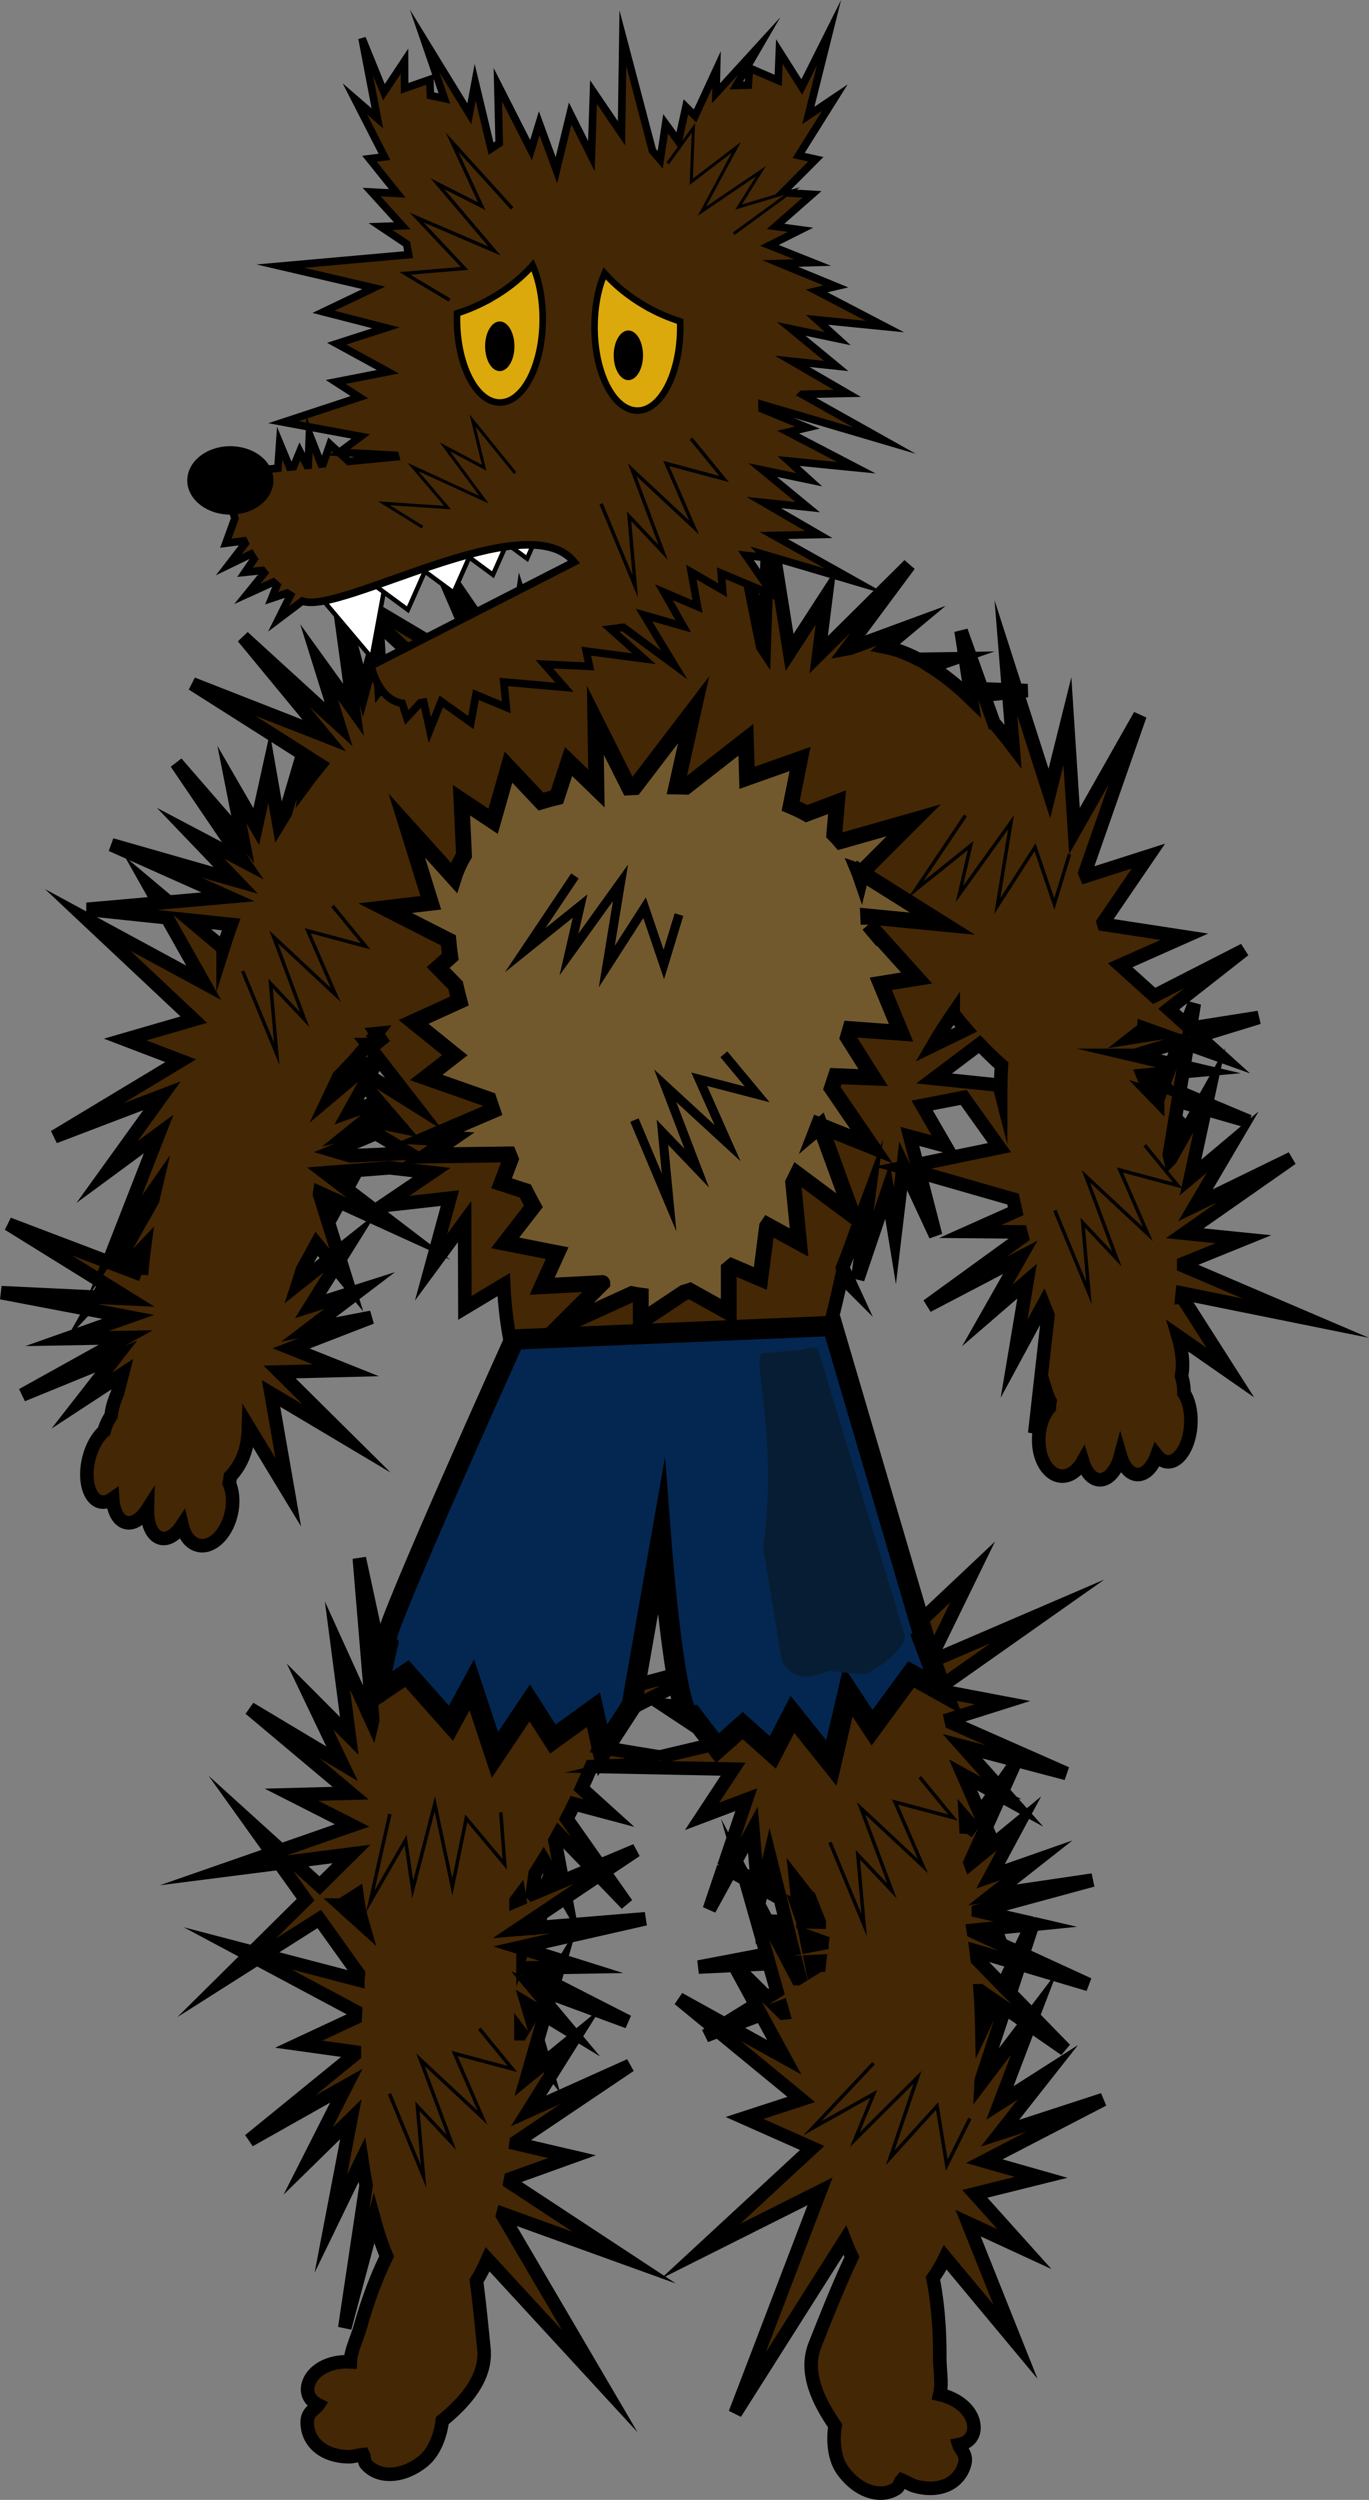 <?xml version="1.0" encoding="UTF-8"?>
<svg id="Layer_2" data-name="Layer 2" xmlns="http://www.w3.org/2000/svg" viewBox="0 0 606.8 1107.49">
  <rect x="0" y="0" width="606.8" height="1107.49" fill="#808080" stroke="none"/>
  <defs>
    <style>
      .cls-1 {
        stroke-width: 7px;
      }

      .cls-1, .cls-2 {
        fill: #72592d;
      }

      .cls-1, .cls-2, .cls-3, .cls-4, .cls-5, .cls-6, .cls-7, .cls-8, .cls-9, .cls-10 {
        stroke: #000;
        stroke-miterlimit: 10;
      }

      .cls-2 {
        stroke-width: 4px;
      }

      .cls-11 {
        fill: #071d33;
      }

      .cls-3 {
        stroke-width: 6px;
      }

      .cls-3, .cls-4, .cls-6, .cls-7, .cls-8 {
        fill: #442704;
      }

      .cls-4 {
        stroke-width: 3.37px;
      }

      .cls-5 {
        fill: #fff;
        stroke-width: 2px;
      }

      .cls-6 {
        stroke-width: 1.54px;
      }

      .cls-7 {
        stroke-width: 1.31px;
      }

      .cls-8 {
        stroke-width: 1.33px;
      }

      .cls-9 {
        fill: #dba90b;
        stroke-width: 2.91px;
      }

      .cls-10 {
        fill: #042751;
        stroke-width: 9px;
      }
    </style>
  </defs>
  <g id="Forest_Werewolf_Screen" data-name="Forest Werewolf Screen">
    <g id="Werewolf">
      <g id="wolf_body" data-name="wolf body">
        <path class="cls-3" d="M523.86,574.62c.06-.57.13-1.14.19-1.72l54.72,11.06-54.08-23.13c0-.37,0-.74,0-1.11l26.47-10.73-26.05-2.63,47.44-33.18-42.65,20.77,16.52-28.03-18.73,15.74,6.55-30.38,19.34,5.54-18.83-7.91,1.28-5.93-2.95,5.23-10.23-4.3,1.51-9.13,6.88-.63-6.52-1.53,1.69-10.18,14.4,5.15-9.58-8.65,26.68-8.19-30.35,4.79,1.82-10.98-3.6,9.45-7.74-6.98,33.43-26.2-39.88,20.38-15.07-13.59,28.42-12.62-35.62-5.46c-.1-.32-.2-.64-.3-.96l20.01-29.32-27.57,8.81c-.19-.46-.39-.92-.58-1.38l24.42-69.8-29.04,51.26-3.14-48.7-7.99,32.06-14.46-45.08,4.77-.5-4.99-.19-4.56-14.22,1.13,14.09-11.86-.44-9.16-25.67,3.87,25.47-4.65-.17c-4.31-3.72-8.56-6.9-12.72-9.53l9.8-3.4-15.26.22c-5.09-2.69-9.97-4.48-14.53-5.38l11.39-9.5-27.03,9.96c-.5.09-.99.18-1.49.27l27.64-37.18-40.13,39.78,3.26-25.95-16.16,24.94-9.36-58.77-1.93,57.11-.68-1.02c-.34-1.65-14.76-72.05-14.76-79.96s-62.78-4-62.78-4c0,0-.42,22-3.5,42.01l-11.78,31.35c-2.98,2.18-3.74,4.62-2.65,7.05l-3.35,8.92-8.08-24.88-3.74,26.05c-1.02-.17-2.08-.32-3.16-.47l-31.07-45.3,13.51,31.34-9.42,10.16-45.27-26.87,28.86,26.84-12.03,14.95-1.36-21.43-6.51,23.89-11.3-43.48,7.07,51.91-15.25-21.15,8.61,27.55-42.3-38.62,36,43.64-6.2-2.43.11-1.13-.31,1.06-52.08-20.39,48.94,31.04-7.67,26.03c-1,1.58-1.99,3.18-2.97,4.81l-4.31-24.6-5.7,25.95-10.75-18.59,4.8,24.29-29.46-33.91,29.43,43.35-23.07-12.16,19.97,20.84-55.07-15.76,51.65,23.07-26.37,2.33-8.65-7.26,4.31,7.64-31.85,2.81,35.53,3.72,16.25,28.83-51.43-27.86,47.04,44.19-30.41,8.81,24.61,9.39-55.97,33.7,47.66-18.17-24.33,33.76,22.87-16.83-19.48,49.85,18.05-25.9c-.23.99-.47,1.98-.7,2.99-.17.77-.34,1.53-.51,2.3l-16.27,28.75-47.69-18.12,42.88,26.6-2.57,4.54,3.65-3.87,9.4,5.83-56.51-2.68,56.27,10.73-27.21,9.61,26.07-.46-45.8,25.44,41.58-17-15.22,19.52,17.97-11.75-2.16,8.43c-.9,2-1.62,3.98-2.1,5.88-.35,1.36-.59,2.72-.74,4.08-1.55,2.38-2.59,4.72-3.08,6.83-2.84,2.38-5.35,6.63-6.7,11.88-2.34,9.14-.23,17.8,4.71,19.36,1.86.59,3.86.07,5.76-1.28.33,5.31,2.35,9.44,5.61,10.46,3.28,1.03,6.98-1.35,9.79-5.73-.16,6.35,1.96,11.51,5.66,12.67,3.25,1.02,6.91-1.3,9.7-5.6,1.01,4.33,3.38,7.64,6.72,8.69,5.9,1.86,12.58-4.04,14.91-13.18,1.34-5.25.95-10.41-.73-14.22.25-.87.41-1.84.5-2.89,3.2-3.38,5.61-7.61,6.87-12.51.72-2.82,1.12-6.08,1.21-9.54l17.59,28.99-7.63-43.77,33.52,19.96-29.72-29.46,29.38-.75-24.26-9.7,35.58-13.77-27.93,5.38,22.73-17.27-21.8,6.93,10.97-17.56,4.93,6.04-2.9-9.29,4.53-7.26-5.45,4.32-4.16-13.33,4.99-9.1,26.16,11.92-23.05-17.59,4.55-8.3,14.43-1.13,18.68,2.11-21.68,14.67,29.79-3.35-8.36,30.63,14.88-20.21.12,38.21,17.19-10.31c.99,21.9,5.58,40.57,12.89,55.62-21.35,18.6-44.05,55.15-60.33,101.57-1.91,5.44-3.66,10.84-5.28,16.19l-11.27-52.15,5.96,71.68c-.07.3-.15.6-.22.9l-15.43-33.94,5.24,40.06-17.43-17.48,14.25,29.83-40.87-24.45,44.66,37.47-26.18.68,26.83,13.62-31.61,11.01-13.34-12.08,9.58,13.39-21.77,7.58,24.93-3.18,11.57,16.16-23.52,23.28-6.62-1.73,5.43,2.9-10.28,10.18,13.41-8.51,43.72,23.35c-.05.96-.1,1.91-.15,2.88l-25.01,11.66,24.64,3.43c0,.32,0,.65,0,.97,0,.11,0,.23,0,.34l-46.5,37.87,42.93-24.18-16.9,33.35,18.94-18.56-8.86,46.27,13.69-28.21c.57,3.85,1.21,7.59,1.92,11.19l-9.46,63.23,12.92-48.37c1.69,6.15,3.58,11.74,5.65,16.67-6.54,13.25-10.4,26.7-11.5,30.67-1.61,5.82-4.35,10.72-4.6,16.07-9.22-.5-17.12,3.64-18.75,10.45-.76,3.2.52,6.6,4.52,8.6-1.42,2.13-5,3-4.89,7.95.19,8.72,7.29,15.05,18.89,15.05.95,0,5.09-.91,6-1,.4.77.44,3.32,1,4,5.61,6.83,16.71,6.19,25.68-1.17,5.22-4.28,7.74-12.48,8.32-17.83,10.15-8.33,19.73-18.99,18.43-31.94-.71-7.05-1.76-18.42-3.27-29.98,1.73-2.79,3.39-5.98,4.94-9.54l49.71,54-43.09-73.48c.06-.22.12-.45.18-.67l53.76,19.4-50.65-33.3c.1-.55.21-1.11.31-1.67l27.18-9.77-24.83-5.8c.03-.24.06-.49.09-.73l50.39-33.92-44.95,20.18,19.86-31.67-20.55,16.76,3.45-11.99,4.18,5.22-2.87-9.77,3.17-11.01,10.58,6.4-9.25-11.04,1.43-4.96,34.07,12.57-32.86-16.78,1.12-3.9-2.06,3.42-10.73-5.48.28-1.13,23.67-.4-21.89-6.89.79-3.24,49.42-11.22-47.64,3.92,1.5-6.14,10.7-7.16.18.31-.07-.38,14.7-9.84,12.32,12.75-10.04-14.27,14.16-9.48-16.08,6.76-14.58-20.72c1.13-2.18,2.24-4.4,3.34-6.66l15.42,4.1-12.15-10.99c1.45-3.14,2.87-6.35,4.26-9.62l14.78-.56-2.86.68,50.95,1-13.77,20.92,19.62-7.4-9.98,29.6-1.89-.77,1.81,1.01-6.32,18.75,9.35-17.07,12.07,6.71.6,7.21,1.44-6.07,7.94,4.41,2.55,10.21-8.27-.15-9.78-18.57,9.4,33.15-30.11,5.74,15.84-.75,9.5,17.41-13.86,8.6-20.16-11.16,16.41,13.49-4.58,2.84,5.5-2.09,36.89,30.32-25.15,8.19,29.97,13.3-49.5,45.78,53.01-26.57-37.61,98.31,48.58-76.65c1.01,2.63,2.07,5.09,3.17,7.38-6.54,13.83-12.86,30.11-16.4,39.01-4.81,12.09,1.47,24.98,8.93,35.78-.92,5.3-.75,13.88,3.09,19.43,6.59,9.54,17.1,13.22,24.37,8.19.73-.5,1.47-2.94,2.06-3.57.85.34,4.58,2.35,5.49,2.61,11.15,3.19,19.72-.93,22.31-9.27,1.47-4.73-1.74-6.56-2.51-8.99,4.4-.82,6.57-3.74,6.72-7.03.31-7-6.15-13.15-15.14-15.21,1.23-5.2-.05-10.67,0-16.71.04-4.33.03-19.5-3.01-34.77,1.9-2.63,3.72-5.72,5.44-9.26l31.12,37.36-20.99-52.53,24.99,11.53-22.02-24.51,29.42-7.3-25.21-7.17,52.67-27.28-45.74,14.9,21.27-26.99-21.27,13.57,13.16-34.58,15.75,10.89-14.32-14.66.51-1.33-.79,1.04-9.8-10.04,4.25-12.88,30.5,9.08-29.08-13.36,4.36-13.22,1.39-.14-1.25-.29.7-2.11-.97,2.05-18.96-4.32-.85-2.24,46.48-12.61-44.44,6.54,19.46-15.31-20.26,7.1,12.58-23.41-11.23,9.23-3.31-7.57,6.36-14.12,5.08,2.8-4.21-4.72,5.05-11.21-6.62,9.45-16.13-18.1,46.02,12.08-50.84-22.42c-.13-.57-.25-1.14-.38-1.71l22.94-7.24-25.95-4.93c-.24-.9-.48-1.79-.73-2.7l46.56-32.79-49.87,21.44c-.29-.93-.58-1.87-.88-2.81l17.62-36.11-22.64,21.34c-14.7-40.56-34.29-73.43-53.32-92.67,6.81-15.27,12.68-34.95,17.96-59.68l4,4-3.62-7.86c2.43-5.97,4.72-12.29,7.01-18.89l4.43-11.92-4.76,35.94,13.22-39.02,3.25,19.86,3.69-31,.31.66-.38.08.49.14,13.96,30-7.23-28.07,41.54,11.91c.24,1.14.48,2.29.74,3.44.14.64.29,1.28.44,1.92l-20.14,8.99,22.36.2c.2.78.4,1.56.61,2.33l-41.94,30.42,41.15-21.51-14.63,25.77,17.64-15.22-5.78,34.41,13.07-24.13c.65,1.66,1.3,3.27,1.97,4.85l-5.88,52.28,4.97-18.65c.48,1.54,1.08,3.03,1.81,4.44-.21,1.03-.32,2.01-.33,2.91-2.68,3.18-4.5,8.03-4.68,13.44-.31,9.43,4.44,16.96,10.63,16.83,3.5-.07,6.7-2.59,8.88-6.46,1.48,4.91,4.34,8.17,7.75,8.1,3.88-.08,7.35-4.44,8.98-10.58,1.46,5,4.35,8.32,7.79,8.25,3.42-.07,6.51-3.47,8.31-8.47,1.44,1.83,3.22,2.88,5.17,2.84,5.18-.11,9.63-7.84,9.94-17.26.18-5.41-1.05-10.2-3.1-13.28.11-2.16-.23-4.7-1.05-7.42.23-1.35.39-2.73.43-4.13.14-4.11-.58-8.82-1.99-13.58l23.17,16.11-21.35-33.44ZM62.71,564.68l-7.69-2.92,9.04-9.57c-.57,4.26-1.02,8.43-1.35,12.5ZM98.89,419.99l-14.73-12.36,18.28,1.91c-1.29,3.53-2.47,7.02-3.55,10.45ZM166.92,457.88c1.17,1.66,2.3,3.32,3.42,4.98l-4.13-4.07c.24-.31.48-.6.72-.91ZM163.01,462.78l4.21,5.42-7.3,6.15-4.5-2.82c2.53-2.74,5.07-5.67,7.6-8.75ZM171.95,497.99l-9.69-1.97,7.37-5.94,6.04,7.04-3.71.87ZM176.41,498l.94,1.09-2.38-.48,1.44-.61ZM163.14,500.05l-8.28,1.94,4.91-3.96,3.37,2.02ZM154.71,492.67l6.72-12.14,6.42,7.49-13.14,4.65ZM150.25,476.85c1.42-1.4,2.85-2.87,4.27-4.39l3.2,3.73-11.91,10.03,4.44-9.37ZM136.35,335.39l5.47,3.47c-2.25,2.74-4.47,5.59-6.65,8.55l1.18-12.02ZM145.93,557.86l-13.87,11c.67-2.06,1.32-4.15,1.94-6.27l6.34-11.57,5.59,6.85ZM144.02,536.76l-2.4-7.7c.03-.2.07-.41.1-.61l6.44,2.93-4.14,5.37ZM152.42,525.87l-8.25-6.3,13.95-1.09-5.7,7.39ZM155.3,512.03l-7.14-2.11,18.45-7.79,14.59,8.75-25.89,1.15ZM163.58,476.64l4.24-7.66,15.59,20.08-19.83-12.42ZM187.25,299.38c-2.67,1.46-5.41,3.13-8.18,4.98l4.03-13.62,6.53,6.08-2.38,2.56ZM203.85,292.57l-3.63-2.16,6.85-10.94,5.11,11.87c-2.57.06-5.37.48-8.33,1.23ZM129.88,824.65l25.95-3.31-14.14,14-11.81-10.69ZM158.6,877.06l-42.18-11.01,25.09-15.92,17.37,24.25c-.1.89-.19,1.78-.28,2.67ZM151.22,843.98l6.98-4.43c.62,4.81,1.51,9.22,2.68,13.18l-9.67-8.75ZM228.74,842.07c.47-.62.94-1.26,1.41-1.89l.2,1.22-1.61.68ZM230.9,900.95c0-.09,0-.19,0-.28l.1.13-.09.15ZM231.84,863.27l-1.66-.52,2.02-.46-.36.98ZM229.66,854.7l2.63-1.76.25,1.52-2.88.24ZM294.02,636.41c4.4,15.47,9.97,84.8,15.41,102.77l-34.79,9.37c6.79-21.44,14.23-94.05,19.38-112.14ZM242.13,882.34l-1.73,2.87-4.25-5.08,5.98,2.21ZM237.37,890.24l-2.04,3.38-1.65-5.62,3.69,2.23ZM235.15,854.25l-1.4.12.38-2.66,2.6-1.74-1.57,4.28ZM235.92,839.06l1.28-9.09c1.25-1.93,2.5-3.91,3.74-5.93l3.25,5.61-2.58,7.02-5.69,2.39ZM242.74,836.19l1.55-6.36,2.66,4.59-4.21,1.77ZM262.58,827.85l-13.23,5.56-3.37-17.98c.56-1,1.12-2,1.67-3.01l14.92,15.43ZM292.41,778.38l-26.82-4.42c1.57-3.98,3.1-8.04,4.58-12.17l39.86-20.62c1.41,4.57,2.93,9.18,4.55,13.82.27.77.54,1.52.81,2.29l-21.39-1.87,25.16,16.63-26.76,6.34ZM324.04,828.21l9.67-17.66,1.87,22.38-11.54-4.72ZM338.44,834.09l2.73-11.5,3.51,14.05-6.24-2.55ZM428.27,812.22c-.06-2.15-.16-4.34-.3-6.57l2.7,3.14-2.4,3.42ZM455.05,896.17l-20.17,26.58c.02-.41.04-.82.06-1.24l10.55-31.96,9.57,6.62ZM434.46,881.93l6.73,4.66-5.97,12.59c-.11-5.88-.37-11.64-.76-17.25ZM444.46,879.68l-11.28-11.55c-.15-1.26-.3-2.52-.46-3.77l16.65,4.96-4.91,10.36ZM457.3,852.6l-5.85,12.33-7.66-3.52-2.75-7.22,16.26-1.59ZM439.76,854.32l3.76,6.97-12.03-5.53c-.03-.21-.07-.42-.1-.62l8.38-.82ZM433.65,846.63l1.71-.46.53.98-2.24-.51ZM438.82,818.29l-8.73,7.17-.12-.33,5.07-11.26,3.78,4.41ZM440.99,794.06l-6.6,9.43-7.51-17.21,14.12,7.78ZM349.22,854.82l2.16,8.62-4.38.83-6.63-12.58,8.85,3.13ZM347.07,891.79l-2.19-2.17,1.43-.54.77,2.71ZM325.67,870.66l15.21-.72,3.48,12.28-4.29,2.66-14.4-14.22ZM323.18,897.87l14.13-5.37,10.3,18.89-24.43-13.52ZM353.47,876.56l-3.71-7.04,3.1-.15,1.64,6.55-1.03.64ZM363.11,870.58l-2.97,1.84-.67-3.36,3.83-.18c-.06.57-.12,1.13-.19,1.7ZM364.3,860.98l-6.21,1.18-.91-4.53,7.23,2.55c-.04.26-.08.53-.11.79ZM363.1,851.51l-7.17-.13v-.07s-1.99-5.74-1.99-5.74h0s8.72,4.83,8.72,4.83l.44,1.1ZM359,841.22l.61,1.53-6.21-2.54-.71-7.07,6.3,8.08ZM430.39,308.57l.18,1.17c-.37-.36-.74-.72-1.11-1.07l.93-.1ZM422.5,449.01c1.92,2.44,3.85,4.78,5.78,7.02l-14.79,7.18c2.77-4.75,5.76-9.49,9.01-14.21ZM406.5,515.95l-3.22-12.5,15.87,4.26-10.42-17.97,18.4-3.57,15.88,22.24-36.52,7.54ZM443.44,483l.08-.02c0,.11,0,.22,0,.33l-.08-.31ZM443.54,480.81l-29.53-3.03,20.19-15.2c3.25,3.42,6.49,6.57,9.69,9.37-.19,2.85-.3,5.81-.34,8.86ZM440.47,320.14l-4.34-12.17,10.96-1.15,1.91,23.83c-2.82-3.72-5.67-7.23-8.53-10.51ZM531.74,490.56l-5.66,10.03-5.13-5.28,1.24-7.48,9.55,2.73ZM507.15,455.55l6.23,2.23-11.36,1.8,5.13-4.02ZM513.1,487.23l-2.71-2.79,3.4.97-.69,1.81ZM515.54,480.83l-8.64-3.63c-.11-.27-.23-.53-.34-.8l11.05-1.02-2.08,5.44ZM503.14,467.55l19.77-6.07-3.75,9.83-16.03-3.76ZM518.77,513.56c-.16-.67-.33-1.34-.5-2.01l2.16-13.03,5.31,2.69-6.96,12.34Z"/>
        <path class="cls-1" d="M384.98,409.62c-.02-1.22-.07-2.41-.13-3.6l32.9,3.18-35.81-22.46-.41,1.67c-.29-.85-.6-1.68-.94-2.5l1.43.49,23-23-32.43,9.23c-.89-1.05-1.83-2.06-2.81-3.04l1.24-14.2-13.52,5.09c-2.22-1.23-4.56-2.37-7.05-3.41l4.16-20.82-23.51,8.34-.49-16.85-26.6,20.78c-1.37-.04-2.76-.08-4.16-.1l7.59-33.97-26.17,34.27c-.82.04-1.64.08-2.45.12l-14.93-29.75.48,30.24-12.35-11.95-5.18,15.8c-2.46.59-4.82,1.23-7.07,1.92l-14.38-15.24-6.81,24-14.03-9.35,1.12,24.42c-1.87,3.1-3.37,6.41-4.49,9.95l-20.88-23.15,10.65,34.22-20.25,2.38,28.04,14.27c.2,2.37.47,4.79.83,7.28l-5.36,4.74,7.73,7.93c.51,2.27,1.08,4.57,1.7,6.92l-20.32,9.25,18.29,14.75-12.71,9.87,27.75,9.74c.55,1.66,1.1,3.31,1.67,4.95l-27.93,11.93,9.6.58-10.73,7.36,36.27-.49c.28.69.57,1.38.85,2.07l-4.07,10.74,10.52,3.41c1.17,2.33,2.36,4.61,3.59,6.82l-12.52,16.17,23.06,4.54-6.66,14.65,26.68-1.41s.02,0,.02.01l-19.98,19.98,32.98-15.08c1.32.28,2.66.52,4.02.69v11.39l19.09-12.72c.91-.25,1.81-.54,2.7-.84l17.21,9.56v-19.26c.46-.37.92-.76,1.38-1.15l12.62,5.41,2.96-22.95c.13-.18.26-.37.38-.55l13.82,7.57-2.61-26.53c.63-1.23,1.25-2.49,1.86-3.75l24.58,18.3-14.48-39.72-1.26,1.06c.19-.49.38-.98.57-1.46l23.47,9.45-17.6-25.72c.6-1.78,1.2-3.56,1.78-5.35l16.53.65-11.22-17.76c.37-1.24.73-2.48,1.09-3.72l22.49,1.64-8.98-21.72,15.89-2.56-21.32-23.66Z"/>
        <g>
          <path class="cls-10" d="M409.37,727c.42-.15.65-.22.65-.22l-41-139.37-141,6s-56,123.95-57,133.37c-.06.54.27,1.11.89,1.71l-4.89,21.92,13.35-9,19.51,22,9.24-17,10.27,31,15.41-23,10.27,16,17.95-13,4,18,13-20,13-74s6,78.86,13,78.86c.24,0,.6-.04,1.05-.12l10.95,14.26,11.18-9.95,13.32,11.87,8.73-16.84,17.24,21.56,7.41-31.78,10.63,16.13,17.34-23.62,13.98,7.8-8.49-22.58Z"/>
          <path class="cls-11" d="M367,740.26l15.88,1.56c4.75-1.43,18.12-10.58,18.25-17.09l-38.23-125.79c-.73-3.53-4.32-1.44-8.94-.76l-15.94,1.23c-5.45.8,7.21,37.07.24,86.51l7.98,48.22c.71,4.17,6.7,12.9,20.76,6.12Z"/>
        </g>
        <polyline class="cls-6" points="367.88 816.19 382.99 852.83 380.24 821.69 395.36 837.71 381.62 801.08 409.1 826.72 396.73 798.33 422.38 805.2 407.72 787.34"/>
        <polyline class="cls-6" points="172.79 803.64 164.14 842.31 179.77 815.23 182.94 837.04 192.72 799.15 200.5 835.92 206.67 805.57 223.73 825.92 221.98 802.88"/>
        <polyline class="cls-6" points="172.62 927.57 187.74 964.21 184.99 933.07 200.1 949.1 186.36 912.46 213.84 938.11 201.48 909.71 227.12 916.58 212.47 898.72"/>
        <polyline class="cls-6" points="387.21 914.03 360.04 942.87 387.29 927.56 378.9 947.93 406.64 920.33 394.57 955.93 415.36 932.98 419.65 959.18 429.9 938.48"/>
        <polyline class="cls-6" points="427.92 361.26 405.83 394.18 430.21 374.6 425.27 396.07 448.11 364.3 442.04 401.39 458.79 375.34 467.32 400.49 474.04 378.38"/>
        <polyline class="cls-6" points="107.56 430.2 122.67 466.84 119.92 435.69 135.04 451.72 121.3 415.08 148.78 440.73 136.41 412.34 162.06 419.21 147.4 401.34"/>
        <polyline class="cls-6" points="467.56 536.2 482.67 572.84 479.92 541.69 495.04 557.72 481.3 521.08 508.78 546.73 496.41 518.34 522.06 525.21 507.4 507.34"/>
        <polyline class="cls-2" points="254.84 388.05 232.76 420.96 257.13 401.38 252.19 422.85 275.04 391.09 268.96 428.18 285.71 402.13 294.24 427.27 300.96 405.17"/>
        <polyline class="cls-2" points="281.21 496.2 296.58 532.73 293.61 501.61 308.84 517.53 294.84 480.99 322.5 506.44 309.93 478.13 335.63 484.82 320.84 467.06"/>
      </g>
      <g id="wolf_head" data-name="wolf head">
        <g>
          <polygon class="cls-5" points="164.71 291.37 170.92 257.72 142.62 265.23 164.71 291.37"/>
          <polygon class="cls-5" points="218.5 254.63 227.96 233.25 199.66 240.77 218.5 254.63"/>
          <polygon class="cls-5" points="201.06 262.53 210.53 241.15 182.23 248.67 201.06 262.53"/>
          <polygon class="cls-5" points="180.78 270.15 190.25 248.77 161.95 256.29 180.78 270.15"/>
          <polygon class="cls-5" points="233.62 247.47 243.09 226.09 214.79 233.61 233.62 247.47"/>
        </g>
        <path id="wolf_head-2" data-name="wolf head" class="cls-4" d="M355.59,174.68l19.98-.41-24.45-14.19,19.53,2.06-19.95-16.43,20.65,4.31-9.19-8.33,30.08,2.98-30.28-15.78,8.54-2-24.68-10.15,14.37-.42-19.12-7.62,13.75-6.89-11.05-1.51,16.16-14.2-13.05-.75,14.75-14.81-7.64-1.67,16.08-25.64-11.79,7.94,9.19-36.76-12.08,24.11-9.94-15.69-.52,12.81-12.68-5.47-.59,7.53-5.29.15,10.17-17.5-19.18,20.98.25-10.59-9.53,20.61-4.07-4.02-3.33,15.28-5.65-7.75-2.39,15.9-3.43-3.98-13.12-49.86-.62,42.13-12.4-18.28-.94,28.37-9.42-18.87-6.08,25.14-7.62-20.82-3.63,11.89-14.72-28.98.61,25.99-3.61,2.37-7.05-29.43-2.58,13.98-19.82-32.29,8.76,25.5-6.19-1.33-.27-7.05-11.17,3.9-.04-12.08-9.12,13.77-9.7-23.83,6.79,35.44-9.97-8.62,13.13,25.67-6.68.82,12.32,15.36-11.34-.58,13.56,14.93-9.63.33,11.59,7.76.86,4.72-56.79,5.07,41.32,9.63-22.24,10.62,27.64,7.1-21.81,7.02,22.7,12.42-23.12,4.51,10.48,6.76-33.59,11.07,34.19,6.33-9.45,7.04,24.76,1.3c.06.23.12.46.18.69l-20.84,2.01-8.29-7.62-3.03,8.72-.87.08-5.2-13.21-.51,13.76-.57.05-3.17-6.18-2.79,6.76-1.73.17-4.41-10.61-.78,11.11-23.29,2.25s.6,8.92,4.21,19.95l-4,11.03,7.98-1.04c.18.38.36.77.56,1.15l-7.28,9.47,9.84-4.77c.44.75.91,1.49,1.39,2.22l-4,5.84,7.68-.81c.29.36.58.73.88,1.08l-7.55,9.33,11.48-5.22c.53.49,1.07.97,1.63,1.44l-2.29,5.69,6.8-2.28c.49.32.99.64,1.49.94l-5.22,10.49,10.5-7.9c17.01,6.21,99.46-43.32,120.46-17.32l-90,46s3.08,15.09,13.8,16.58l2.04,6.28,5.97-6.44c.51-.08,1.04-.17,1.57-.27l2.67,12.32,5.08-12.7,13.11,9.36,2.25-12.35,13.47,5.61-1.12-11.23,26.93,2.35-8.96-10.21,20.02.93-1.46-6.72,25.63,3.36-14.83-13.19,5.67-.72,22.54,16.65-13.39-22.09,17.4,4.95-8.54-15.07,14.87,6.35-2.76-15.27,13.87,8.01-.61-7.5,23.07,9.66-12.14-17.56,9.02.99-1.48-1.53,41.37,12.2-36.56-20.5,19.98-.41-24.45-14.19,19.53,2.06-19.95-16.43,20.65,4.31-9.19-8.33,30.08,2.98-30.28-15.78,8.54-2-20.06-8.25c0-.66,0-1.31-.02-1.97l54.32,16.01-36.56-20.5Z"/>
        <ellipse cx="102.1" cy="212.83" rx="19.09" ry="15.16"/>
        <path class="cls-9" d="M285.99,135.57c-7.22-4.17-13.33-9.18-18.01-14.47-2.78,6.44-4.46,14.74-4.46,23.81,0,20.43,8.51,37,19,37s19-16.57,19-37c0-.85-.02-1.7-.05-2.54-5.09-1.57-10.33-3.83-15.48-6.81Z"/>
        <path class="cls-9" d="M218.08,131.98c7.22-4.17,13.33-9.18,18.01-14.47,2.78,6.44,4.46,14.74,4.46,23.81,0,20.43-8.51,37-19,37s-19-16.57-19-37c0-.85.02-1.7.05-2.54,5.09-1.57,10.33-3.83,15.48-6.81Z"/>
        <ellipse cx="221.52" cy="153.41" rx="6.5" ry="11"/>
        <ellipse cx="278.52" cy="157.41" rx="6.5" ry="11"/>
        <polyline class="cls-8" points="228.33 209.59 209.49 186.34 214.59 207.2 197.16 197.95 214.51 221.35 183.06 206.91 198.36 224.85 170.17 222.97 187.23 233.52"/>
        <polyline class="cls-7" points="325.22 103.54 351.14 84.61 327.38 91.71 337.27 75.86 311.11 93.57 326.37 65.27 306.39 80.52 307.35 56.67 295.96 72.38"/>
        <polyline class="cls-6" points="266.45 223.19 281.57 259.83 278.82 228.69 293.93 244.72 280.19 208.08 307.67 233.73 295.31 205.33 320.95 212.2 306.3 194.34"/>
        <polyline class="cls-6" points="227 92.32 200.37 62.97 213.51 91.34 193.86 81.38 219.2 111.19 184.65 96.37 205.91 118.9 179.45 121.12 199.29 132.96"/>
      </g>
    </g>
  </g>
</svg>